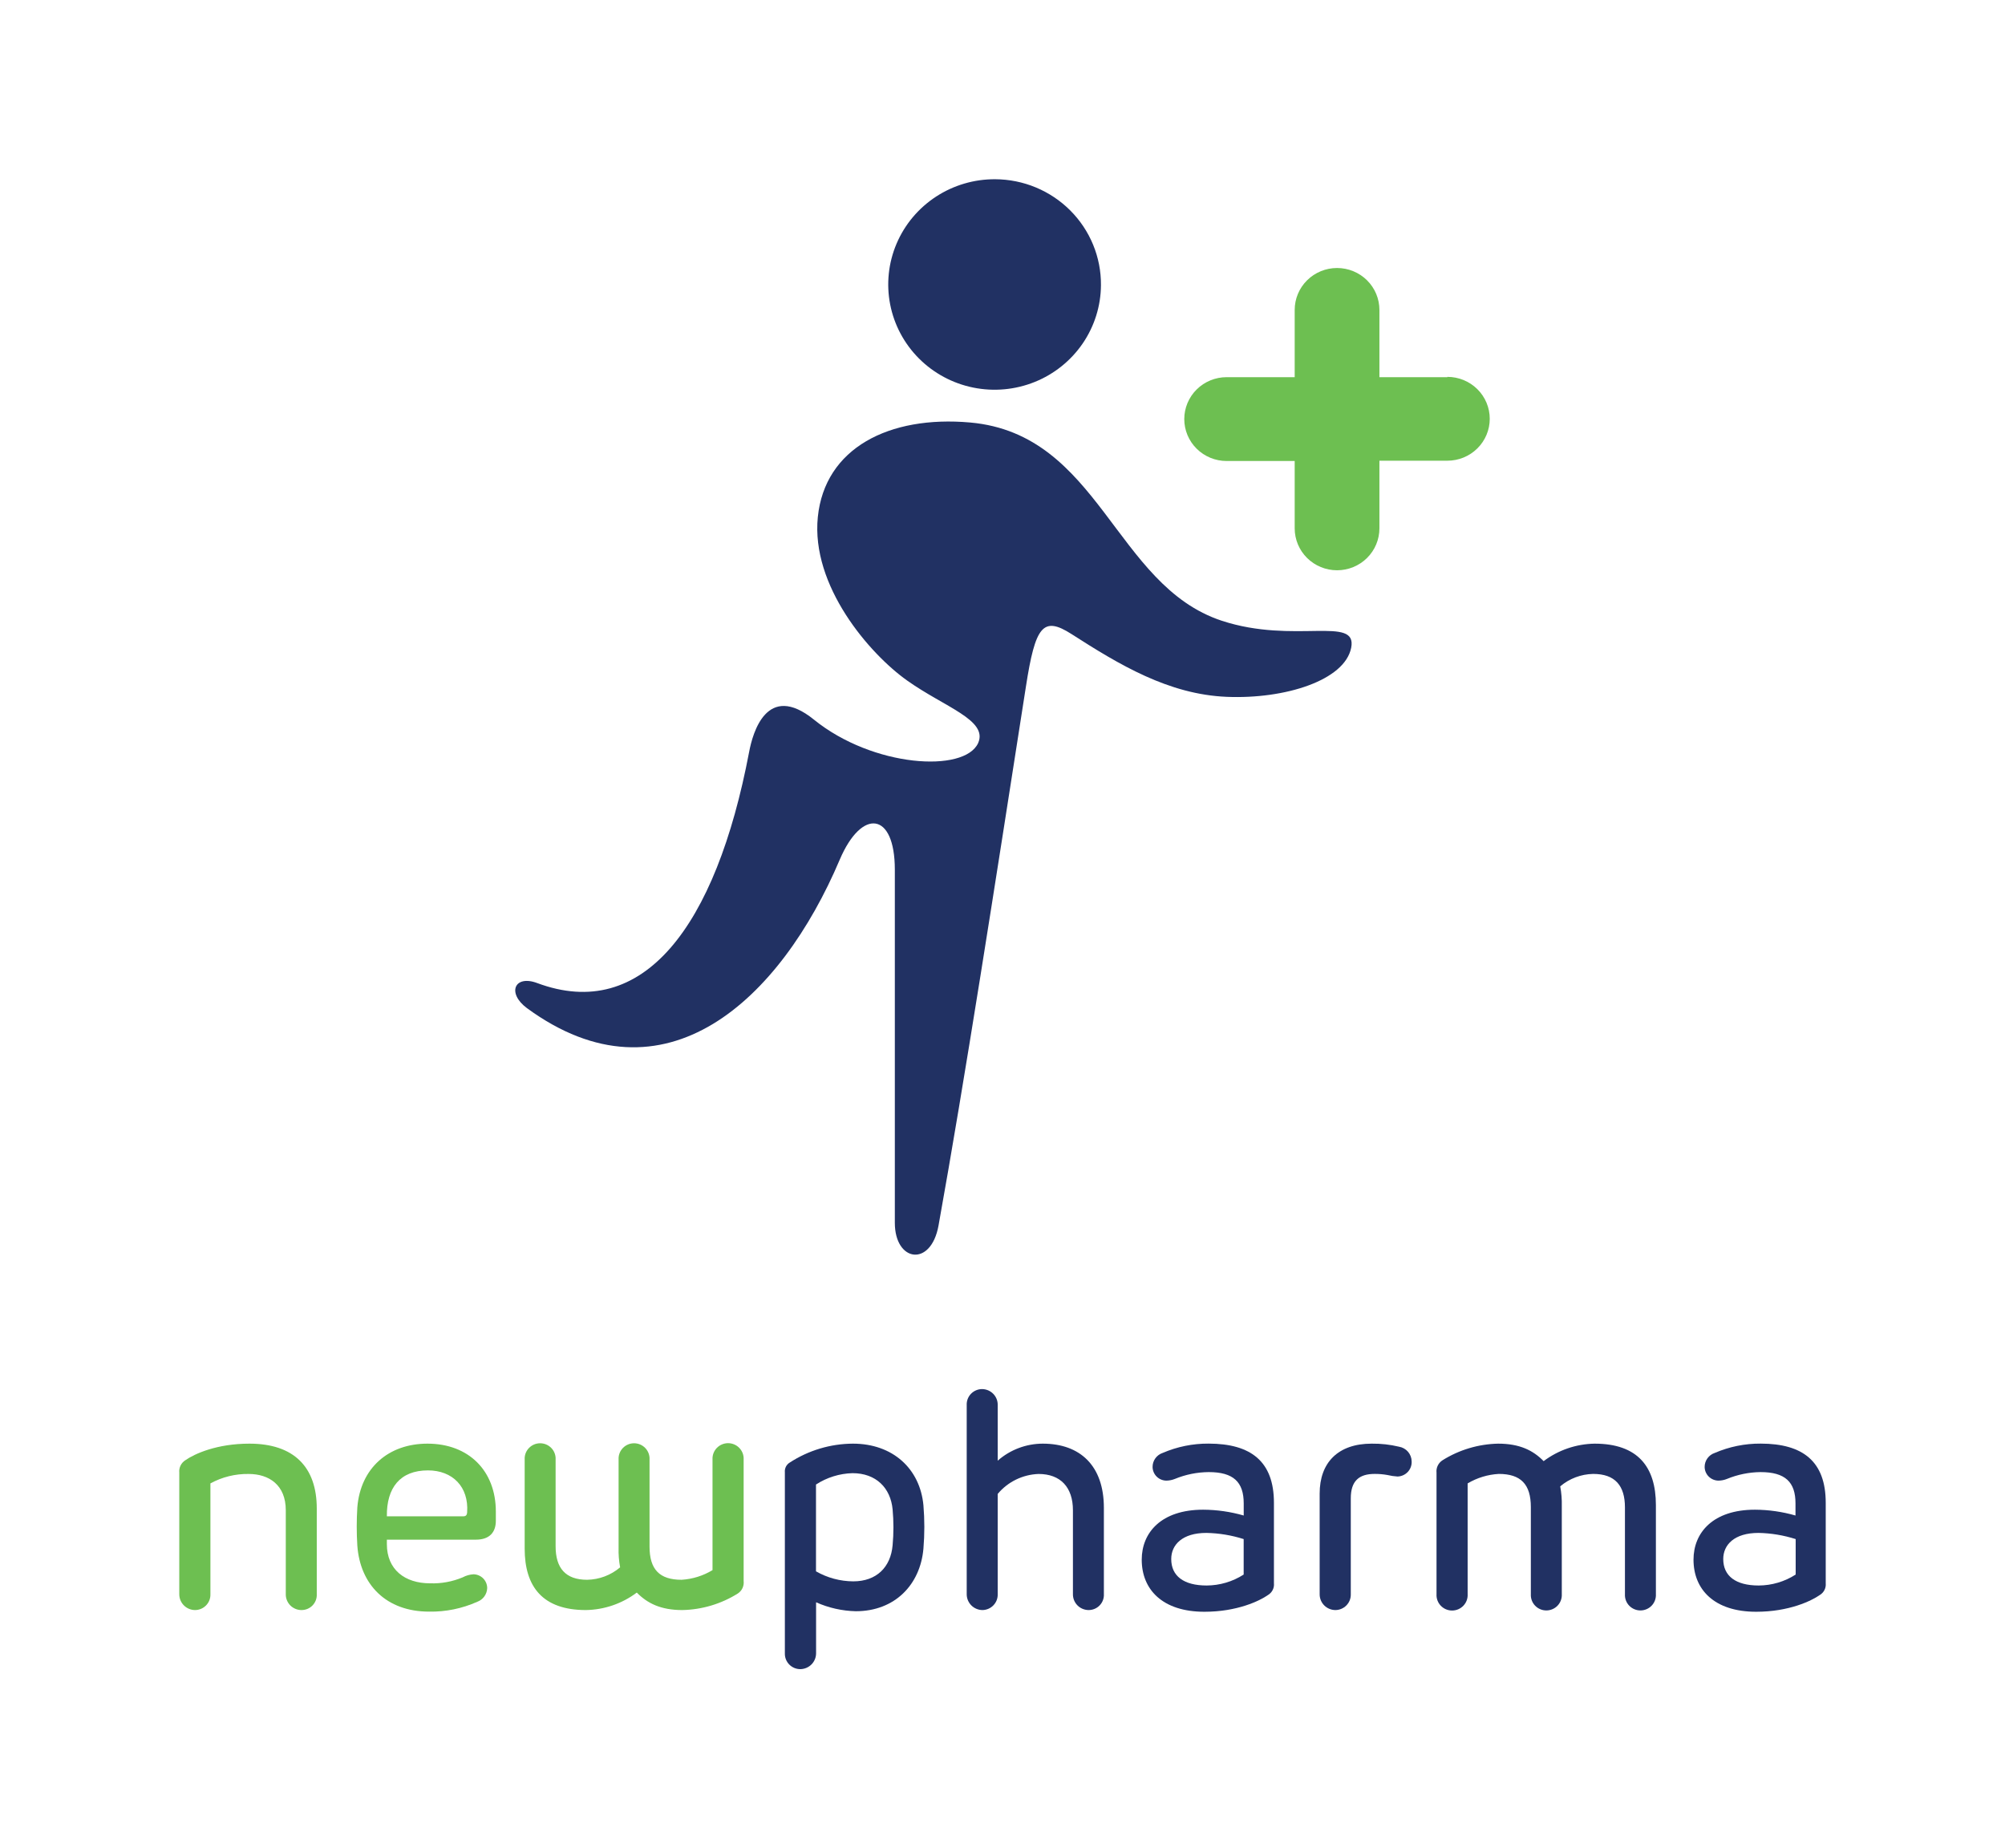 <svg width="179" height="165" viewBox="0 0 179 165" fill="none" xmlns="http://www.w3.org/2000/svg">
<path fill-rule="evenodd" clip-rule="evenodd" d="M109.074 55.412C115.541 57.539 121.209 54.91 120.629 57.826C120.048 60.742 114.716 62.421 109.519 62.205C104.322 61.99 99.923 59.334 95.669 56.606C93.121 54.972 92.431 55.861 91.588 61.308C88.785 79.255 86.146 96.305 83.788 109.406C83.108 113.139 79.888 112.655 79.888 109.155V77.631C79.888 72.453 76.931 72.139 74.972 76.734C69.676 89.225 59.327 98.979 47.047 89.996C45.233 88.65 45.931 86.999 47.954 87.753C57.404 91.28 63.907 82.782 66.882 67.114C67.191 65.463 68.451 60.832 72.669 64.242C77.938 68.505 86.101 69.007 87.325 66.333C88.232 64.278 84.332 63.13 80.976 60.742C77.621 58.355 72.388 52.298 73.013 46.151C73.639 40.005 79.362 37.07 86.618 37.716C98.191 38.757 99.497 52.254 109.074 55.412Z" fill="#213163"/>
<path d="M129.218 33.669H123.15V27.666C123.15 26.673 122.752 25.722 122.043 25.02C121.333 24.318 120.371 23.924 119.368 23.924C118.365 23.924 117.403 24.318 116.694 25.02C115.985 25.722 115.586 26.673 115.586 27.666V33.669H109.51C108.507 33.669 107.545 34.063 106.835 34.765C106.126 35.467 105.728 36.419 105.728 37.411C105.728 38.404 106.126 39.355 106.835 40.057C107.545 40.759 108.507 41.153 109.51 41.153H115.586V47.165C115.586 48.158 115.985 49.11 116.694 49.811C117.403 50.513 118.365 50.907 119.368 50.907C120.371 50.907 121.333 50.513 122.043 49.811C122.752 49.11 123.15 48.158 123.15 47.165V41.126H129.218C130.221 41.126 131.183 40.732 131.892 40.03C132.602 39.328 133 38.377 133 37.384C133 36.392 132.602 35.44 131.892 34.738C131.183 34.036 130.221 33.642 129.218 33.642V33.669Z" fill="#6DBF51"/>
<path d="M98.29 25.449C98.28 27.308 97.712 29.121 96.66 30.66C95.607 32.199 94.117 33.395 92.378 34.096C90.639 34.797 88.729 34.972 86.889 34.599C85.049 34.227 83.362 33.322 82.042 32.001C80.721 30.679 79.827 29 79.471 27.175C79.115 25.351 79.314 23.463 80.043 21.75C80.771 20.038 81.997 18.577 83.564 17.554C85.132 16.53 86.971 15.989 88.849 16C90.096 16.006 91.33 16.255 92.48 16.733C93.63 17.212 94.673 17.91 95.55 18.787C96.427 19.665 97.121 20.705 97.591 21.848C98.061 22.991 98.299 24.215 98.29 25.449Z" fill="#213163"/>
<path d="M28.28 134.659V142.313C28.289 142.497 28.26 142.682 28.194 142.854C28.128 143.027 28.027 143.185 27.898 143.317C27.768 143.45 27.612 143.554 27.44 143.625C27.268 143.695 27.083 143.729 26.897 143.726C26.713 143.723 26.531 143.685 26.361 143.612C26.192 143.54 26.039 143.435 25.91 143.304C25.782 143.173 25.681 143.017 25.613 142.847C25.545 142.677 25.511 142.496 25.514 142.313V134.815C25.514 132.563 24.021 131.577 22.2 131.577C21.007 131.558 19.83 131.848 18.785 132.42V142.313C18.791 142.496 18.76 142.68 18.693 142.851C18.626 143.023 18.525 143.179 18.396 143.311C18.267 143.443 18.112 143.548 17.941 143.619C17.771 143.69 17.587 143.727 17.402 143.726C17.029 143.721 16.672 143.569 16.411 143.304C16.15 143.04 16.004 142.683 16.006 142.313V131.462C15.984 131.245 16.022 131.027 16.117 130.831C16.212 130.635 16.361 130.469 16.545 130.352C17.374 129.773 19.36 128.871 22.268 128.871C26.245 128.871 28.28 130.967 28.28 134.659Z" fill="#6DBF51"/>
<path d="M44.267 134.935V135.757C44.267 136.759 43.728 137.442 42.485 137.442H34.538V137.841C34.538 140.117 36.147 141.339 38.395 141.339C39.395 141.374 40.39 141.191 41.311 140.804C41.605 140.646 41.93 140.554 42.264 140.532C42.591 140.535 42.904 140.667 43.135 140.898C43.365 141.129 43.495 141.441 43.495 141.766C43.486 142.034 43.398 142.293 43.24 142.511C43.083 142.728 42.863 142.894 42.61 142.987C41.259 143.591 39.791 143.891 38.311 143.866C34.47 143.866 32.149 141.45 31.9 137.965C31.831 136.836 31.831 135.704 31.9 134.576C32.178 131.05 34.679 128.871 38.162 128.871C41.862 128.871 44.267 131.31 44.267 134.935ZM34.538 135.358H41.343C41.592 135.358 41.689 135.262 41.705 134.987C41.858 132.739 40.418 131.258 38.206 131.258C35.713 131.258 34.506 132.819 34.538 135.358Z" fill="#6DBF51"/>
<path d="M82.441 134.372C82.549 135.659 82.549 136.953 82.441 138.241C82.163 141.462 79.883 143.83 76.408 143.83C75.182 143.803 73.975 143.531 72.857 143.031V147.59C72.856 147.958 72.711 148.31 72.453 148.573C72.195 148.836 71.843 148.989 71.473 149C71.287 149.003 71.101 148.969 70.929 148.899C70.756 148.829 70.599 148.725 70.468 148.593C70.337 148.462 70.234 148.305 70.165 148.132C70.097 147.96 70.064 147.776 70.07 147.59V131.422C70.054 131.251 70.087 131.078 70.165 130.925C70.243 130.772 70.364 130.644 70.512 130.555C72.186 129.467 74.141 128.882 76.143 128.871C79.702 128.871 82.135 131.106 82.441 134.372ZM72.849 132.52V140.269C73.861 140.849 75.009 141.158 76.179 141.163C78.25 141.163 79.521 139.901 79.69 137.937C79.787 136.875 79.787 135.806 79.69 134.743C79.509 132.823 78.21 131.506 76.11 131.506C74.95 131.537 73.82 131.888 72.849 132.52Z" fill="#213163"/>
<path d="M89.072 125.425V130.392C90.181 129.415 91.611 128.874 93.094 128.871C96.424 128.871 98.551 130.831 98.551 134.604V142.301C98.561 142.486 98.533 142.671 98.468 142.844C98.403 143.018 98.302 143.177 98.173 143.31C98.044 143.444 97.888 143.55 97.716 143.621C97.544 143.693 97.359 143.728 97.172 143.726C96.987 143.723 96.804 143.683 96.634 143.61C96.464 143.537 96.311 143.431 96.182 143.298C96.054 143.166 95.953 143.01 95.885 142.838C95.818 142.667 95.785 142.485 95.788 142.301V134.815C95.788 132.771 94.683 131.577 92.72 131.577C92.02 131.602 91.333 131.773 90.704 132.08C90.075 132.387 89.519 132.822 89.072 133.358V142.313C89.078 142.495 89.046 142.677 88.98 142.847C88.914 143.017 88.814 143.172 88.687 143.304C88.56 143.436 88.407 143.541 88.239 143.613C88.07 143.686 87.889 143.724 87.705 143.726C87.331 143.721 86.975 143.569 86.713 143.305C86.451 143.04 86.304 142.684 86.305 142.313V125.425C86.297 125.24 86.327 125.056 86.393 124.882C86.459 124.709 86.56 124.551 86.689 124.418C86.818 124.285 86.974 124.179 87.146 124.107C87.317 124.035 87.502 123.999 87.689 124C87.874 124.003 88.057 124.043 88.227 124.116C88.397 124.189 88.55 124.295 88.679 124.428C88.807 124.56 88.908 124.716 88.976 124.887C89.043 125.059 89.076 125.241 89.072 125.425Z" fill="#213163"/>
<path d="M113.733 134.152V141.339C113.753 141.544 113.715 141.751 113.621 141.935C113.528 142.119 113.384 142.274 113.206 142.381C112.462 142.904 110.456 143.878 107.528 143.878C103.768 143.878 101.93 141.881 101.93 139.227C101.93 136.811 103.671 134.767 107.415 134.767C108.64 134.773 109.858 134.947 111.035 135.286V134.204C111.035 132.3 110.122 131.41 107.91 131.41C106.872 131.419 105.845 131.626 104.886 132.021C104.649 132.115 104.397 132.167 104.142 132.172C103.814 132.172 103.5 132.044 103.267 131.815C103.034 131.586 102.902 131.276 102.899 130.951C102.897 130.675 102.983 130.406 103.144 130.182C103.305 129.957 103.533 129.789 103.796 129.701C105.09 129.143 106.487 128.859 107.898 128.867C111.682 128.871 113.733 130.46 113.733 134.152ZM104.564 139.171C104.564 140.68 105.67 141.534 107.729 141.534C108.901 141.528 110.047 141.189 111.031 140.556V137.39C109.954 137.047 108.832 136.861 107.701 136.839C105.557 136.839 104.564 137.897 104.564 139.171Z" fill="#213163"/>
<path d="M124.893 129.142C125.209 129.194 125.495 129.354 125.703 129.595C125.91 129.836 126.025 130.142 126.028 130.459C126.036 130.63 126.009 130.801 125.95 130.962C125.891 131.122 125.8 131.269 125.683 131.395C125.566 131.52 125.424 131.621 125.267 131.691C125.11 131.762 124.941 131.8 124.769 131.805C124.461 131.786 124.156 131.741 123.856 131.669C123.482 131.602 123.102 131.57 122.722 131.573C121.314 131.573 120.594 132.216 120.594 133.753V142.329C120.597 142.511 120.564 142.692 120.496 142.861C120.428 143.031 120.326 143.185 120.198 143.315C120.069 143.445 119.915 143.549 119.746 143.619C119.576 143.69 119.395 143.726 119.211 143.726C118.84 143.722 118.486 143.573 118.224 143.311C117.963 143.05 117.816 142.697 117.815 142.329V133.326C117.815 130.571 119.448 128.871 122.46 128.871C123.28 128.861 124.097 128.952 124.893 129.142Z" fill="#213163"/>
<path d="M147.833 134.356V142.313C147.843 142.499 147.815 142.685 147.75 142.86C147.685 143.036 147.585 143.196 147.456 143.331C147.327 143.467 147.171 143.575 146.998 143.648C146.826 143.722 146.64 143.76 146.452 143.76C146.264 143.76 146.078 143.722 145.905 143.648C145.732 143.575 145.577 143.467 145.447 143.331C145.318 143.196 145.218 143.036 145.153 142.86C145.088 142.685 145.06 142.499 145.07 142.313V134.564C145.07 132.615 144.185 131.573 142.235 131.573C141.154 131.593 140.113 131.986 139.291 132.683C139.4 133.262 139.447 133.851 139.432 134.44V142.313C139.442 142.499 139.414 142.685 139.349 142.86C139.284 143.036 139.184 143.196 139.055 143.331C138.925 143.467 138.77 143.575 138.597 143.648C138.424 143.722 138.238 143.76 138.05 143.76C137.862 143.76 137.676 143.722 137.504 143.648C137.331 143.575 137.175 143.467 137.046 143.331C136.917 143.196 136.817 143.036 136.752 142.86C136.687 142.685 136.659 142.499 136.669 142.313V134.536C136.669 132.492 135.768 131.573 133.805 131.573C132.824 131.627 131.87 131.918 131.026 132.42V142.313C131.037 142.5 131.008 142.687 130.943 142.864C130.878 143.04 130.777 143.201 130.647 143.337C130.517 143.473 130.36 143.582 130.187 143.656C130.013 143.73 129.826 143.768 129.637 143.768C129.448 143.768 129.261 143.73 129.087 143.656C128.914 143.582 128.757 143.473 128.627 143.337C128.497 143.201 128.396 143.04 128.331 142.864C128.266 142.687 128.237 142.5 128.248 142.313V131.462C128.225 131.245 128.263 131.027 128.358 130.831C128.454 130.635 128.602 130.469 128.786 130.352C130.274 129.42 131.99 128.908 133.749 128.871C135.672 128.871 136.874 129.473 137.811 130.432C139.122 129.445 140.715 128.898 142.36 128.871C146.216 128.871 147.833 130.943 147.833 134.356Z" fill="#213163"/>
<path d="M46.841 138.241V130.284C46.831 130.098 46.859 129.911 46.923 129.736C46.988 129.561 47.089 129.401 47.218 129.265C47.347 129.13 47.503 129.022 47.675 128.948C47.848 128.875 48.034 128.837 48.222 128.837C48.41 128.837 48.596 128.875 48.769 128.948C48.941 129.022 49.097 129.13 49.226 129.265C49.356 129.401 49.456 129.561 49.52 129.736C49.585 129.911 49.614 130.098 49.603 130.284V138.033C49.603 139.981 50.488 141.023 52.419 141.023C53.5 141.003 54.541 140.611 55.362 139.913C55.255 139.334 55.209 138.745 55.226 138.157V130.284C55.216 130.098 55.244 129.911 55.309 129.736C55.374 129.561 55.474 129.401 55.603 129.265C55.732 129.13 55.888 129.022 56.061 128.948C56.233 128.875 56.419 128.837 56.607 128.837C56.795 128.837 56.981 128.875 57.154 128.948C57.327 129.022 57.482 129.13 57.611 129.265C57.741 129.401 57.841 129.561 57.906 129.736C57.971 129.911 57.999 130.098 57.989 130.284V138.061C57.989 140.105 58.886 141.023 60.848 141.023C61.826 140.963 62.774 140.667 63.611 140.161V130.284C63.601 130.097 63.629 129.909 63.694 129.733C63.76 129.557 63.86 129.396 63.99 129.26C64.121 129.123 64.277 129.015 64.451 128.941C64.624 128.867 64.811 128.828 65.001 128.828C65.189 128.828 65.377 128.867 65.55 128.941C65.724 129.015 65.88 129.123 66.01 129.26C66.141 129.396 66.241 129.557 66.306 129.733C66.372 129.909 66.4 130.097 66.39 130.284V141.135C66.415 141.349 66.38 141.566 66.29 141.762C66.199 141.957 66.055 142.125 65.875 142.245C64.388 143.178 62.672 143.691 60.913 143.726C58.994 143.726 57.792 143.123 56.851 142.165C55.542 143.152 53.95 143.699 52.306 143.726C48.457 143.726 46.841 141.654 46.841 138.241Z" fill="#6DBF51"/>
<path d="M162.995 134.152V141.339C163.015 141.544 162.976 141.751 162.883 141.935C162.79 142.119 162.646 142.274 162.468 142.381C161.724 142.904 159.717 143.878 156.789 143.878C153.029 143.878 151.191 141.881 151.191 139.227C151.191 136.811 152.933 134.767 156.677 134.767C157.902 134.773 159.12 134.947 160.296 135.286V134.204C160.296 132.3 159.383 131.41 157.171 131.41C156.143 131.422 155.126 131.63 154.175 132.021C153.939 132.116 153.686 132.167 153.431 132.172C153.103 132.172 152.789 132.044 152.555 131.815C152.322 131.587 152.189 131.276 152.185 130.951C152.184 130.675 152.27 130.406 152.432 130.181C152.593 129.957 152.822 129.789 153.085 129.701C154.379 129.143 155.777 128.858 157.188 128.867C160.964 128.871 162.995 130.46 162.995 134.152ZM153.846 139.171C153.846 140.68 154.951 141.534 157.011 141.534C158.183 141.528 159.329 141.189 160.312 140.556V137.39C159.239 137.048 158.122 136.862 156.994 136.839C154.839 136.839 153.846 137.897 153.846 139.171Z" fill="#213163"/>
</svg>
